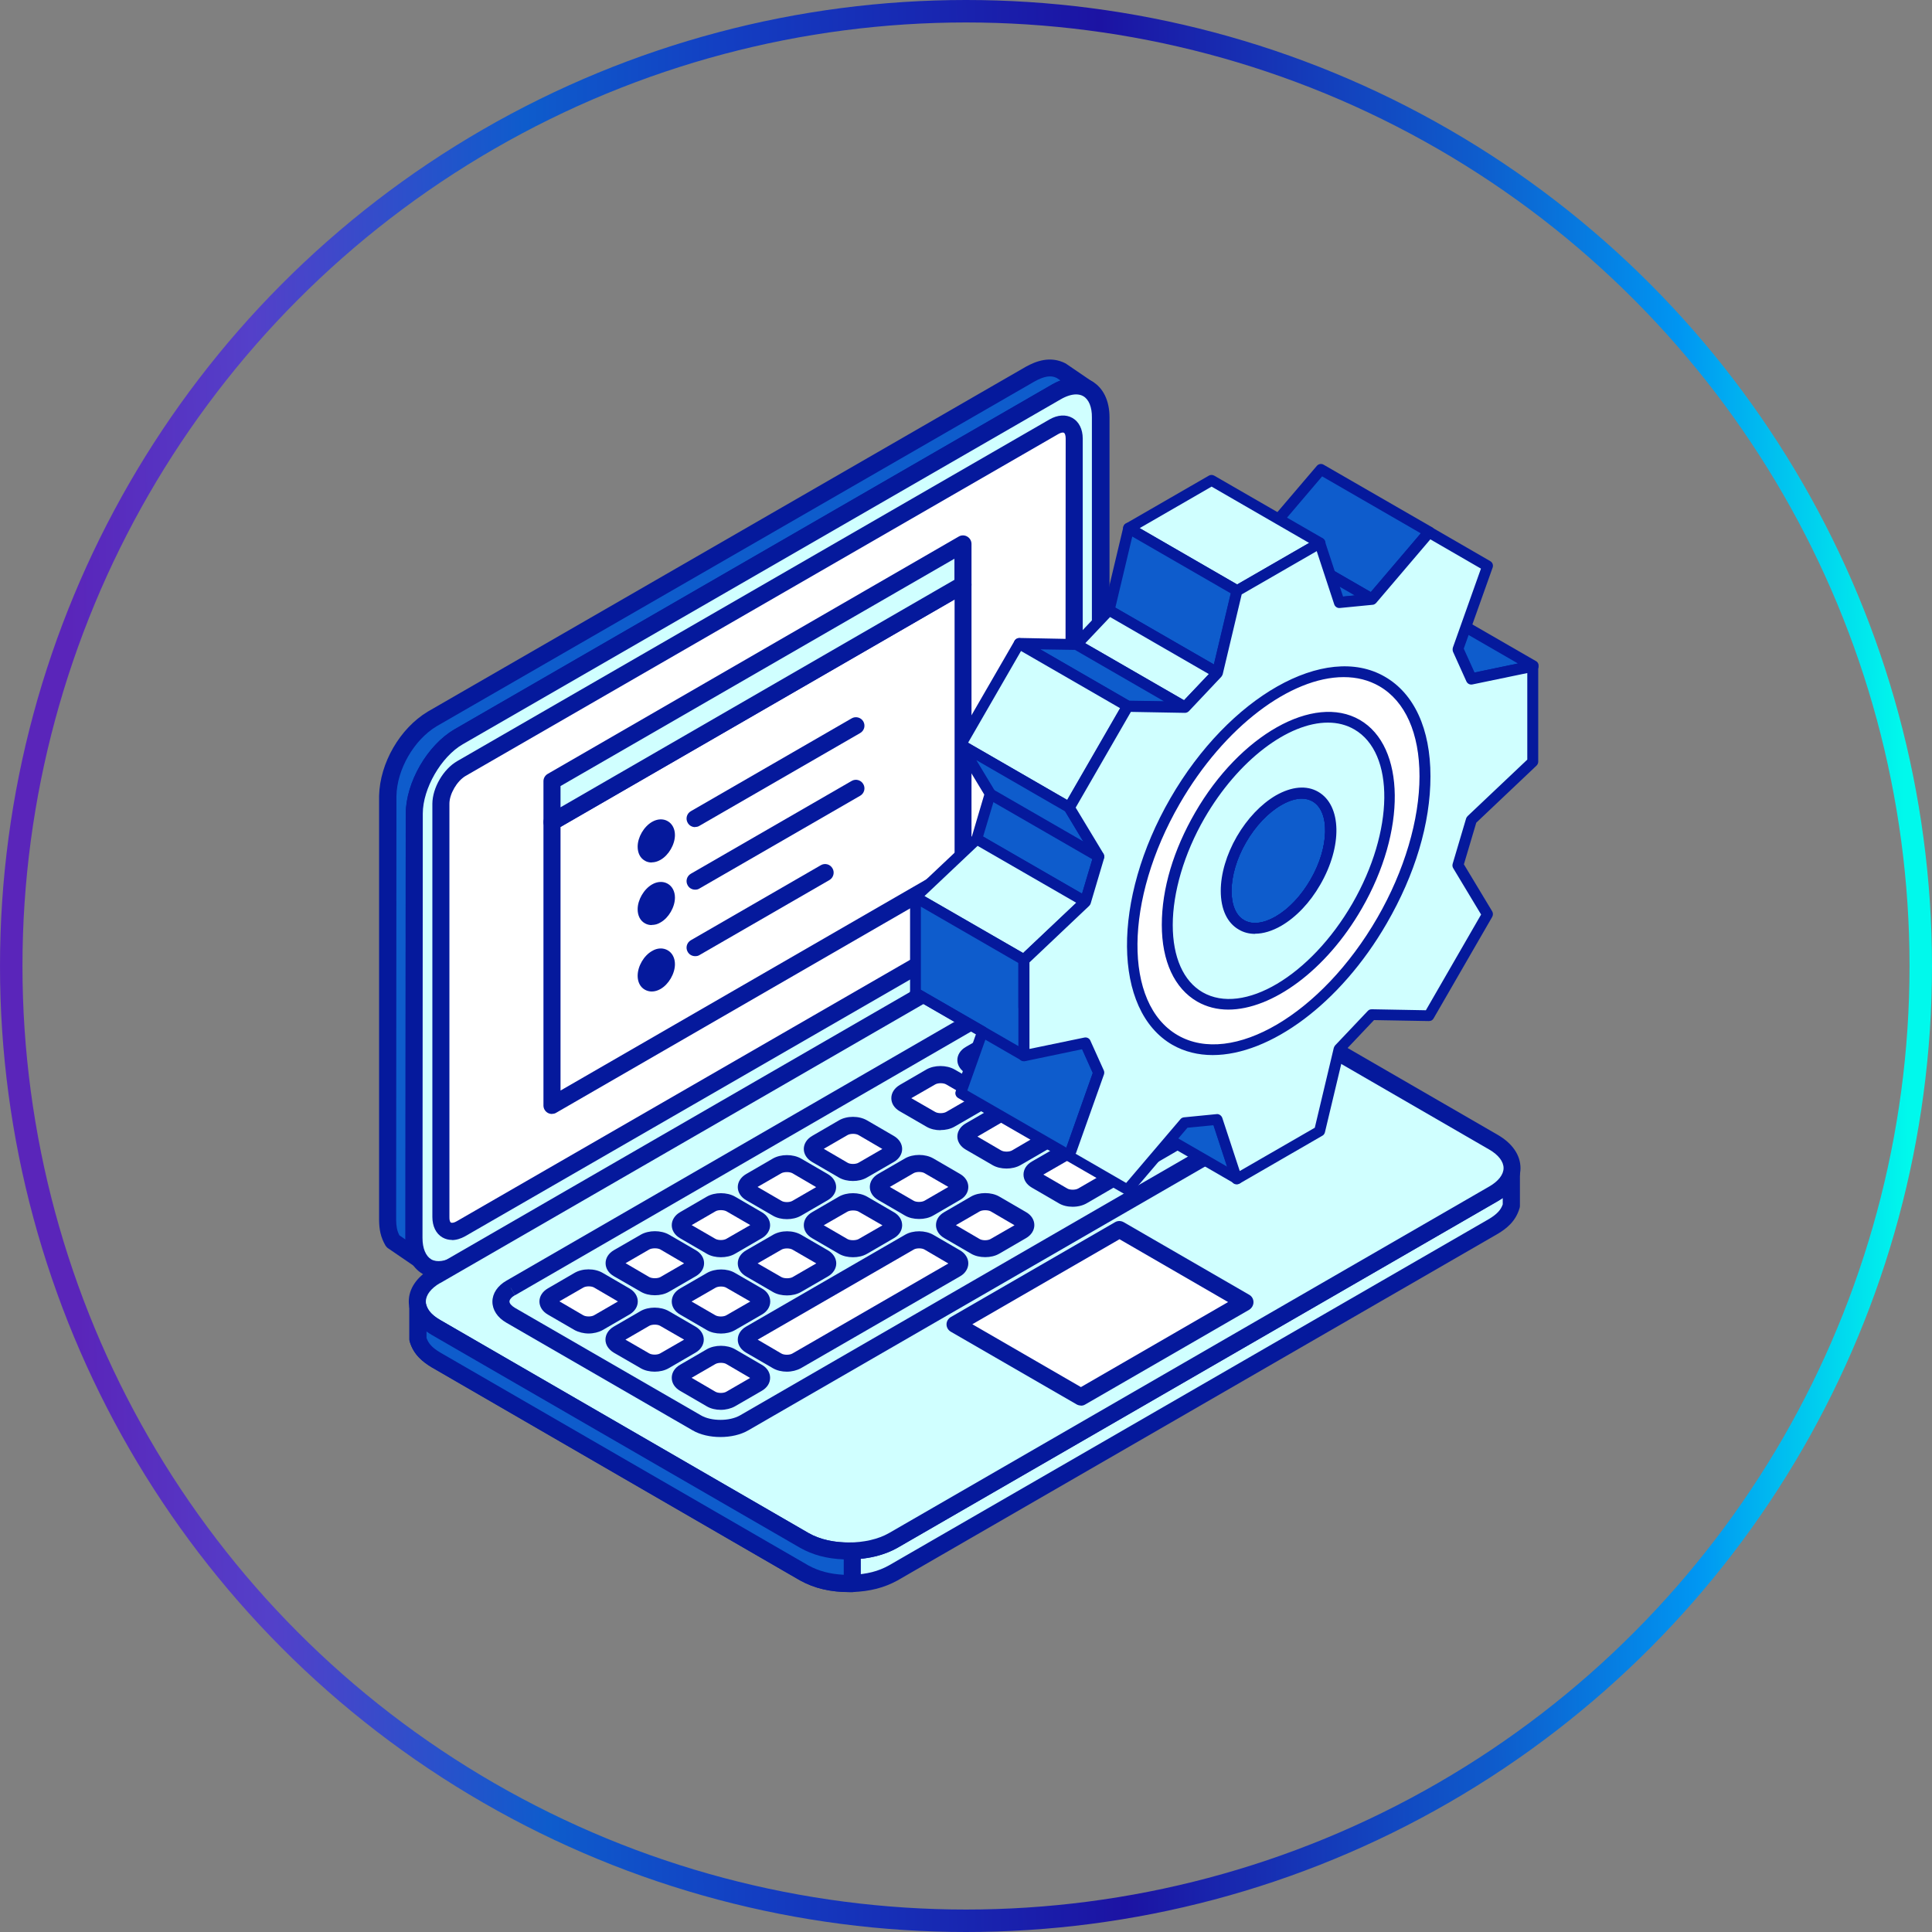 <svg width="86" height="86" viewBox="0 0 86 86" fill="none" xmlns="http://www.w3.org/2000/svg">
<rect x="0" y="0" width="86" height="86" fill="#808080" stroke="none"/>
<circle cx="43" cy="43" r="42.5" stroke="url(#paint0_linear_2_218614)"/>
<g clip-path="url(#clip0_2_218614)">
<path fill-rule="evenodd" clip-rule="evenodd" d="M18.672 56.052L17.498 55.255C17.313 54.947 17.27 54.669 17.264 54.304V35.418C17.301 34.109 18.122 32.676 19.246 31.997L45.856 16.648C46.307 16.401 46.77 16.259 47.252 16.512L48.419 17.309C47.937 17.062 47.468 17.198 47.023 17.445L20.413 32.794C19.289 33.473 18.462 34.918 18.437 36.214V55.107C18.437 55.465 18.48 55.743 18.672 56.058V56.052Z" fill="#0E5CCC"/>
<path fill-rule="evenodd" clip-rule="evenodd" d="M17.789 54.996L18.048 55.175C18.048 55.175 18.048 55.138 18.048 55.119L18.06 36.22C18.091 34.788 18.999 33.213 20.221 32.472L46.838 17.111C46.949 17.049 47.073 16.988 47.209 16.938L47.042 16.827C46.795 16.697 46.492 16.735 46.048 16.982L19.431 32.331C18.424 32.942 17.671 34.245 17.647 35.43L17.634 54.311C17.64 54.576 17.665 54.774 17.782 54.996H17.789ZM18.665 56.434C18.591 56.434 18.511 56.41 18.449 56.367L17.282 55.57C17.233 55.539 17.196 55.496 17.165 55.453C16.936 55.064 16.881 54.718 16.875 54.323V35.418C16.912 33.961 17.801 32.423 19.042 31.676L45.671 16.321C46.103 16.086 46.745 15.821 47.437 16.179L48.641 17C48.808 17.111 48.857 17.34 48.752 17.512C48.647 17.685 48.431 17.747 48.246 17.654C47.962 17.506 47.653 17.543 47.209 17.784L20.604 33.127C19.598 33.738 18.844 35.041 18.82 36.226L18.807 55.107C18.82 55.403 18.844 55.613 18.992 55.86C19.085 56.015 19.054 56.212 18.925 56.33C18.851 56.404 18.758 56.434 18.665 56.434Z" fill="#05199C"/>
<path fill-rule="evenodd" clip-rule="evenodd" d="M20.413 32.793L47.029 17.444C48.116 16.814 49.005 17.333 49.005 18.58V37.473C48.999 38.727 48.11 40.264 47.023 40.894L20.406 56.249C19.32 56.879 18.431 56.36 18.431 55.107V36.214C18.437 34.96 19.326 33.417 20.413 32.793Z" fill="#D0FFFF"/>
<path fill-rule="evenodd" clip-rule="evenodd" d="M47.906 17.556C47.703 17.556 47.468 17.63 47.221 17.772L20.604 33.127C19.635 33.683 18.82 35.103 18.82 36.214L18.807 55.107C18.807 55.564 18.949 55.91 19.196 56.058C19.443 56.2 19.814 56.151 20.209 55.922L46.82 40.567C47.789 40.011 48.604 38.591 48.604 37.48V18.581C48.61 18.124 48.468 17.778 48.221 17.636C48.129 17.581 48.017 17.556 47.894 17.556H47.906ZM19.53 56.898C19.276 56.898 19.036 56.836 18.82 56.712C18.326 56.422 18.048 55.854 18.048 55.107L18.06 36.214C18.06 34.837 19.03 33.152 20.227 32.466L46.838 17.111C47.486 16.741 48.116 16.691 48.616 16.975C49.11 17.266 49.388 17.834 49.388 18.581V37.474C49.376 38.875 48.425 40.524 47.215 41.221L20.598 56.577C20.227 56.793 19.869 56.898 19.53 56.898Z" fill="#05199C"/>
<path fill-rule="evenodd" clip-rule="evenodd" d="M20.53 34.215L27.538 30.171L46.906 18.995C47.406 18.705 47.807 18.94 47.807 19.52V37.913C47.801 38.487 47.394 39.191 46.9 39.481L25.049 52.083L20.524 54.695C20.024 54.979 19.622 54.75 19.622 54.17V35.777C19.628 35.203 20.036 34.499 20.53 34.209V34.215Z" fill="white"/>
<path fill-rule="evenodd" clip-rule="evenodd" d="M47.307 19.254C47.264 19.254 47.19 19.273 47.097 19.328L20.721 34.542C20.345 34.764 20.005 35.338 20.005 35.776V54.169C19.999 54.318 20.036 54.404 20.073 54.422C20.11 54.441 20.209 54.435 20.332 54.361L46.715 39.148C47.091 38.925 47.425 38.351 47.425 37.913L47.437 19.52C47.437 19.378 47.4 19.285 47.363 19.267C47.351 19.261 47.338 19.254 47.313 19.254H47.307ZM20.122 55.194C19.968 55.194 19.826 55.157 19.696 55.083C19.406 54.916 19.246 54.583 19.246 54.169V35.776C19.252 35.066 19.733 34.239 20.351 33.881L46.721 18.668C47.079 18.464 47.449 18.439 47.739 18.606C48.03 18.773 48.196 19.106 48.196 19.52V37.913C48.19 38.623 47.709 39.45 47.091 39.808L20.709 55.028C20.511 55.139 20.308 55.2 20.116 55.2L20.122 55.194Z" fill="#05199C"/>
<path fill-rule="evenodd" clip-rule="evenodd" d="M24.574 36.589L42.868 26.031V38.639L24.574 49.203V36.589Z" fill="white"/>
<path fill-rule="evenodd" clip-rule="evenodd" d="M24.951 36.813V48.544L42.492 38.418V26.687L24.951 36.813ZM24.574 49.587C24.506 49.587 24.438 49.569 24.383 49.538C24.265 49.47 24.191 49.346 24.191 49.211V36.597C24.191 36.461 24.265 36.337 24.383 36.263L42.677 25.699C42.794 25.631 42.936 25.631 43.053 25.699C43.171 25.767 43.245 25.891 43.245 26.027V38.641C43.245 38.776 43.171 38.9 43.053 38.968L24.759 49.532C24.704 49.569 24.636 49.581 24.574 49.581V49.587Z" fill="#05199C"/>
<path fill-rule="evenodd" clip-rule="evenodd" d="M24.574 36.59L42.868 26.032V24.211L24.574 34.775V36.59Z" fill="#D0FFFF"/>
<path fill-rule="evenodd" clip-rule="evenodd" d="M24.951 34.99V35.935L42.485 25.809V24.871L24.951 34.99ZM24.574 36.972C24.506 36.972 24.438 36.954 24.383 36.923C24.265 36.855 24.191 36.731 24.191 36.596V34.774C24.191 34.638 24.265 34.515 24.383 34.447L42.677 23.883C42.794 23.815 42.936 23.815 43.053 23.883C43.171 23.951 43.245 24.074 43.245 24.216V26.032C43.245 26.167 43.171 26.291 43.053 26.359L24.759 36.917C24.704 36.954 24.636 36.966 24.574 36.966V36.972Z" fill="#05199C"/>
<path fill-rule="evenodd" clip-rule="evenodd" d="M29.205 36.92C29.452 36.778 29.655 36.895 29.655 37.179C29.655 37.463 29.458 37.815 29.205 37.957C28.958 38.099 28.754 37.988 28.754 37.698C28.754 37.414 28.958 37.068 29.205 36.92Z" fill="#D0FFFF"/>
<path fill-rule="evenodd" clip-rule="evenodd" d="M29.007 38.393C28.902 38.393 28.791 38.368 28.704 38.312C28.495 38.195 28.384 37.967 28.384 37.689C28.384 37.269 28.661 36.794 29.026 36.584C29.26 36.448 29.52 36.435 29.723 36.553C29.927 36.67 30.044 36.899 30.044 37.17C30.044 37.59 29.767 38.066 29.402 38.275C29.273 38.349 29.143 38.387 29.013 38.387L29.007 38.393Z" fill="#05199C"/>
<path fill-rule="evenodd" clip-rule="evenodd" d="M29.205 39.701C29.452 39.553 29.655 39.67 29.655 39.954C29.655 40.244 29.458 40.59 29.205 40.732C28.958 40.874 28.754 40.757 28.754 40.473C28.754 40.189 28.958 39.837 29.205 39.701Z" fill="#D0FFFF"/>
<path fill-rule="evenodd" clip-rule="evenodd" d="M29.007 41.178C28.902 41.178 28.797 41.153 28.704 41.098C28.495 40.98 28.384 40.752 28.384 40.474C28.384 40.054 28.661 39.579 29.026 39.369C29.26 39.233 29.52 39.221 29.723 39.338C29.927 39.455 30.044 39.684 30.044 39.955C30.044 40.375 29.767 40.857 29.402 41.061C29.273 41.141 29.143 41.172 29.013 41.172L29.007 41.178Z" fill="#05199C"/>
<path fill-rule="evenodd" clip-rule="evenodd" d="M29.205 42.659C29.452 42.517 29.655 42.628 29.655 42.912C29.655 43.197 29.458 43.548 29.205 43.69C28.958 43.832 28.754 43.715 28.754 43.437C28.754 43.153 28.958 42.801 29.205 42.659Z" fill="#D0FFFF"/>
<path fill-rule="evenodd" clip-rule="evenodd" d="M29.007 44.135C28.902 44.135 28.791 44.104 28.704 44.054C28.495 43.937 28.384 43.709 28.384 43.437C28.384 43.011 28.661 42.536 29.026 42.332C29.26 42.19 29.52 42.184 29.723 42.301C29.927 42.418 30.044 42.647 30.044 42.919C30.044 43.338 29.767 43.814 29.402 44.024C29.273 44.098 29.143 44.135 29.013 44.135H29.007Z" fill="#05199C"/>
<path fill-rule="evenodd" clip-rule="evenodd" d="M67.269 52.23V53.675C67.145 54.107 66.855 54.361 66.478 54.589L39.756 70.018C39.164 70.339 38.577 70.457 37.91 70.481C37.151 70.494 36.459 70.376 35.792 70.012L19.388 60.522C19.011 60.294 18.727 60.041 18.597 59.609V58.164C18.721 58.596 19.011 58.849 19.388 59.078L35.792 68.567C36.459 68.938 37.151 69.049 37.91 69.043C38.577 69.018 39.164 68.895 39.756 68.573L66.478 53.144C66.855 52.916 67.139 52.663 67.269 52.23Z" fill="#D0FFFF"/>
<path fill-rule="evenodd" clip-rule="evenodd" d="M18.986 59.558C19.073 59.811 19.239 59.99 19.591 60.2L35.99 69.684C36.533 69.98 37.12 70.11 37.91 70.103C38.589 70.073 39.09 69.949 39.577 69.677L66.293 54.254C66.633 54.044 66.805 53.865 66.892 53.612V53.328C66.818 53.378 66.75 53.421 66.676 53.464L39.948 68.9C39.349 69.227 38.725 69.387 37.923 69.418C36.984 69.437 36.274 69.264 35.607 68.9L19.203 59.41C19.128 59.367 19.054 59.317 18.986 59.268V59.558ZM37.836 70.869C36.959 70.869 36.256 70.702 35.613 70.35L19.203 60.855C18.82 60.62 18.412 60.305 18.239 59.718C18.227 59.681 18.227 59.651 18.227 59.614V58.169C18.227 57.977 18.363 57.817 18.554 57.792C18.739 57.774 18.918 57.885 18.974 58.064C19.054 58.348 19.221 58.527 19.598 58.761L35.996 68.245C36.54 68.548 37.126 68.683 37.916 68.665C38.596 68.64 39.096 68.51 39.583 68.245L66.299 52.822C66.663 52.6 66.83 52.408 66.91 52.13C66.96 51.951 67.151 51.834 67.33 51.859C67.516 51.89 67.657 52.044 67.657 52.235V53.68C67.657 53.717 67.651 53.754 67.639 53.785C67.466 54.372 67.059 54.687 66.682 54.915L39.954 70.35C39.355 70.678 38.731 70.838 37.929 70.869H37.836Z" fill="#05199C"/>
<path fill-rule="evenodd" clip-rule="evenodd" d="M19.394 56.786L46.116 41.363C47.209 40.733 48.993 40.733 50.08 41.363L66.484 50.853C67.577 51.489 67.577 52.514 66.484 53.143L39.763 68.573C38.67 69.202 36.892 69.202 35.799 68.573L19.394 59.083C18.301 58.453 18.301 57.422 19.394 56.792V56.786Z" fill="#D0FFFF"/>
<path fill-rule="evenodd" clip-rule="evenodd" d="M19.585 57.114C19.184 57.349 18.956 57.645 18.956 57.935C18.956 58.225 19.184 58.522 19.585 58.75L35.99 68.24C36.959 68.802 38.602 68.802 39.577 68.24L66.299 52.811C66.694 52.582 66.929 52.286 66.929 51.996C66.929 51.706 66.701 51.409 66.299 51.175L49.894 41.685C48.925 41.123 47.283 41.123 46.313 41.685L19.585 57.12V57.114ZM37.781 69.419C36.996 69.419 36.206 69.246 35.607 68.901L19.203 59.411C18.554 59.034 18.196 58.51 18.196 57.935C18.196 57.361 18.554 56.836 19.203 56.46L45.924 41.03C47.122 40.339 49.073 40.339 50.271 41.03L66.676 50.52C67.324 50.897 67.682 51.422 67.682 51.996C67.682 52.57 67.324 53.095 66.676 53.465L39.954 68.894C39.355 69.24 38.571 69.413 37.781 69.413V69.419Z" fill="#05199C"/>
<path fill-rule="evenodd" clip-rule="evenodd" d="M48.116 62.181L55.426 57.958L49.826 54.723L42.522 58.946L48.116 62.181Z" fill="white"/>
<path fill-rule="evenodd" clip-rule="evenodd" d="M43.282 58.947L48.116 61.744L54.667 57.959L49.833 55.162L43.282 58.947ZM48.116 62.565C48.048 62.565 47.98 62.546 47.925 62.515L42.325 59.28C42.208 59.212 42.133 59.089 42.133 58.953C42.133 58.817 42.208 58.694 42.325 58.626L49.635 54.403C49.752 54.335 49.894 54.335 50.018 54.403L55.612 57.638C55.729 57.706 55.797 57.829 55.797 57.965C55.797 58.101 55.723 58.224 55.612 58.298L48.301 62.522C48.24 62.559 48.178 62.571 48.11 62.571L48.116 62.565Z" fill="#05199C"/>
<path fill-rule="evenodd" clip-rule="evenodd" d="M22.734 57.323C30.835 52.649 38.929 47.969 47.023 43.289C47.604 42.956 48.554 42.956 49.141 43.289L57.421 48.08C58.001 48.42 58.001 48.969 57.421 49.303C49.326 53.977 41.232 58.657 33.131 63.337C32.551 63.67 31.6 63.67 31.014 63.337L22.734 58.552C22.154 58.212 22.154 57.663 22.734 57.329V57.323Z" fill="#D0FFFF"/>
<path fill-rule="evenodd" clip-rule="evenodd" d="M22.734 57.324L22.925 57.651C22.771 57.738 22.678 57.849 22.678 57.935C22.678 58.022 22.771 58.127 22.925 58.219L31.205 63.004C31.662 63.27 32.477 63.27 32.94 63.004L57.229 48.97C57.384 48.884 57.476 48.773 57.476 48.686C57.476 48.6 57.384 48.495 57.229 48.402L48.95 43.611C48.493 43.346 47.678 43.346 47.215 43.611L22.925 57.657L22.734 57.33V57.324ZM32.069 63.967C31.619 63.967 31.168 63.869 30.822 63.665L22.543 58.88C22.141 58.651 21.919 58.306 21.919 57.941C21.919 57.577 22.148 57.231 22.549 57.003L46.838 42.969C47.536 42.568 48.635 42.568 49.333 42.969L57.612 47.76C58.007 47.989 58.236 48.334 58.236 48.699C58.236 49.063 58.007 49.409 57.606 49.637L33.317 63.665C32.971 63.869 32.52 63.967 32.069 63.967Z" fill="#05199C"/>
<path fill-rule="evenodd" clip-rule="evenodd" d="M33.403 55.986L34.595 55.294C34.836 55.152 35.231 55.152 35.465 55.294L36.657 55.986C36.898 56.127 36.898 56.35 36.657 56.492L35.459 57.183C35.218 57.325 34.829 57.325 34.589 57.183L33.397 56.492C33.156 56.35 33.156 56.127 33.397 55.986H33.403Z" fill="white"/>
<path fill-rule="evenodd" clip-rule="evenodd" d="M33.724 56.238L34.786 56.849C34.91 56.917 35.157 56.917 35.28 56.849L36.336 56.238L35.28 55.627C35.157 55.553 34.91 55.553 34.786 55.627L33.724 56.238ZM35.033 57.664C34.805 57.664 34.582 57.615 34.403 57.51L33.212 56.818C32.977 56.682 32.841 56.472 32.841 56.238C32.841 56.003 32.977 55.793 33.212 55.657L34.41 54.966C34.768 54.756 35.305 54.756 35.663 54.966L36.855 55.657C37.089 55.793 37.225 56.01 37.225 56.238C37.225 56.466 37.089 56.682 36.855 56.818L35.657 57.51C35.478 57.615 35.255 57.664 35.033 57.664Z" fill="#05199C"/>
<path fill-rule="evenodd" clip-rule="evenodd" d="M28.711 58.688L27.519 59.379C27.278 59.521 27.278 59.744 27.519 59.886L28.711 60.577C28.951 60.719 29.347 60.719 29.587 60.577L30.779 59.886C31.02 59.744 31.02 59.521 30.779 59.379L29.587 58.688C29.347 58.552 28.951 58.552 28.711 58.688Z" fill="white"/>
<path fill-rule="evenodd" clip-rule="evenodd" d="M27.84 59.632L28.896 60.243C29.019 60.317 29.266 60.317 29.39 60.243L30.452 59.632L29.39 59.02C29.273 58.946 29.019 58.946 28.896 59.02L27.84 59.632ZM29.143 61.058C28.921 61.058 28.698 61.009 28.519 60.904L27.322 60.212C27.087 60.07 26.951 59.86 26.951 59.632C26.951 59.403 27.087 59.187 27.322 59.051L28.513 58.36C28.871 58.156 29.408 58.156 29.767 58.36L30.958 59.051C31.193 59.187 31.328 59.403 31.328 59.632C31.328 59.86 31.193 60.076 30.958 60.212L29.767 60.904C29.587 61.009 29.365 61.058 29.137 61.058H29.143Z" fill="#05199C"/>
<path fill-rule="evenodd" clip-rule="evenodd" d="M31.65 60.385L30.458 61.076C30.217 61.218 30.217 61.441 30.458 61.583L31.65 62.274C31.89 62.416 32.279 62.416 32.52 62.274L33.712 61.589C33.953 61.447 33.953 61.224 33.712 61.082L32.52 60.391C32.279 60.255 31.89 60.255 31.643 60.391L31.65 60.385Z" fill="white"/>
<path fill-rule="evenodd" clip-rule="evenodd" d="M30.785 61.331L31.841 61.948C31.965 62.023 32.212 62.023 32.335 61.948L33.391 61.337L32.335 60.72C32.218 60.646 31.965 60.646 31.841 60.72L30.785 61.331ZM32.088 62.757C31.866 62.757 31.643 62.708 31.464 62.603L30.273 61.911C30.038 61.776 29.902 61.566 29.902 61.331C29.902 61.096 30.038 60.886 30.273 60.751L31.464 60.059C31.823 59.855 32.36 59.855 32.718 60.059L33.909 60.751C34.144 60.88 34.28 61.096 34.28 61.331C34.28 61.566 34.144 61.776 33.909 61.911L32.712 62.603C32.532 62.702 32.31 62.757 32.082 62.757H32.088Z" fill="#05199C"/>
<path fill-rule="evenodd" clip-rule="evenodd" d="M29.587 57.177L30.779 56.486C31.02 56.35 31.02 56.121 30.779 55.986L29.587 55.294C29.347 55.152 28.958 55.152 28.717 55.294L27.525 55.986C27.285 56.121 27.285 56.35 27.525 56.492L28.717 57.183C28.958 57.325 29.353 57.325 29.594 57.183L29.587 57.177Z" fill="white"/>
<path fill-rule="evenodd" clip-rule="evenodd" d="M27.846 56.229L28.902 56.847C29.026 56.915 29.273 56.915 29.396 56.847L30.452 56.236L29.396 55.618C29.279 55.55 29.026 55.55 28.902 55.618L27.846 56.229ZM29.149 57.656C28.927 57.656 28.704 57.606 28.526 57.501L27.328 56.81C27.093 56.674 26.957 56.464 26.957 56.229C26.957 55.995 27.093 55.785 27.328 55.649L28.526 54.958C28.884 54.754 29.421 54.754 29.779 54.958L30.971 55.649C31.205 55.785 31.341 55.995 31.341 56.229C31.341 56.464 31.205 56.674 30.971 56.81L29.779 57.501C29.6 57.606 29.378 57.656 29.149 57.656Z" fill="#05199C"/>
<path fill-rule="evenodd" clip-rule="evenodd" d="M32.526 55.48L33.718 54.788C33.959 54.646 33.959 54.424 33.718 54.282L32.526 53.59C32.285 53.454 31.89 53.454 31.656 53.59L30.464 54.282C30.223 54.417 30.223 54.646 30.464 54.782L31.656 55.473C31.89 55.615 32.285 55.615 32.526 55.473V55.48Z" fill="white"/>
<path fill-rule="evenodd" clip-rule="evenodd" d="M30.785 54.532L31.841 55.143C31.965 55.217 32.212 55.217 32.335 55.143L33.397 54.532L32.341 53.921C32.218 53.853 31.971 53.846 31.847 53.921L30.791 54.532H30.785ZM32.088 55.964C31.866 55.964 31.643 55.915 31.464 55.81L30.273 55.118C30.038 54.983 29.902 54.766 29.902 54.538C29.902 54.309 30.038 54.093 30.273 53.958L31.464 53.266C31.823 53.062 32.36 53.062 32.718 53.266L33.909 53.958C34.144 54.093 34.28 54.309 34.28 54.538C34.28 54.766 34.144 54.983 33.909 55.118L32.718 55.81C32.539 55.915 32.316 55.964 32.088 55.964Z" fill="#05199C"/>
<path fill-rule="evenodd" clip-rule="evenodd" d="M27.84 58.181L26.648 58.872C26.408 59.014 26.019 59.014 25.772 58.872L24.58 58.181C24.339 58.039 24.339 57.817 24.58 57.681L25.778 56.989C26.019 56.847 26.408 56.847 26.648 56.989L27.84 57.681C28.081 57.817 28.081 58.045 27.84 58.187V58.181Z" fill="white"/>
<path fill-rule="evenodd" clip-rule="evenodd" d="M24.901 57.927L25.957 58.544C26.081 58.619 26.328 58.619 26.451 58.544L27.507 57.933L26.451 57.316C26.334 57.242 26.081 57.242 25.963 57.316L24.901 57.927ZM26.204 59.359C25.982 59.359 25.759 59.304 25.574 59.205L24.383 58.514C24.148 58.378 24.012 58.162 24.012 57.933C24.012 57.705 24.148 57.489 24.383 57.353L25.574 56.661C25.932 56.451 26.47 56.451 26.828 56.661L28.019 57.353C28.254 57.489 28.39 57.705 28.39 57.933C28.39 58.162 28.254 58.378 28.019 58.514L26.828 59.205C26.648 59.304 26.426 59.359 26.198 59.359H26.204Z" fill="#05199C"/>
<path fill-rule="evenodd" clip-rule="evenodd" d="M30.458 57.681L31.65 56.989C31.89 56.847 32.279 56.847 32.52 56.989L33.712 57.681C33.953 57.817 33.953 58.045 33.712 58.187L32.514 58.879C32.273 59.021 31.884 59.021 31.643 58.879L30.452 58.187C30.211 58.051 30.211 57.823 30.452 57.681H30.458Z" fill="white"/>
<path fill-rule="evenodd" clip-rule="evenodd" d="M30.785 57.935L31.841 58.546C31.965 58.62 32.212 58.62 32.335 58.546L33.397 57.935L32.335 57.324C32.218 57.249 31.971 57.249 31.847 57.324L30.785 57.935ZM32.094 59.361C31.866 59.361 31.643 59.312 31.464 59.207L30.273 58.515C30.038 58.379 29.902 58.169 29.902 57.935C29.902 57.7 30.038 57.49 30.273 57.355L31.471 56.663C31.829 56.459 32.366 56.453 32.718 56.663L33.916 57.355C34.15 57.484 34.286 57.7 34.286 57.935C34.286 58.169 34.15 58.379 33.916 58.515L32.718 59.207C32.539 59.312 32.316 59.361 32.094 59.361Z" fill="#05199C"/>
<path fill-rule="evenodd" clip-rule="evenodd" d="M39.281 52.583L40.472 51.892C40.713 51.75 41.108 51.75 41.349 51.892L42.541 52.583C42.782 52.719 42.782 52.947 42.541 53.083L41.349 53.775C41.108 53.911 40.713 53.911 40.472 53.775L39.281 53.083C39.04 52.941 39.04 52.719 39.281 52.577V52.583Z" fill="white"/>
<path fill-rule="evenodd" clip-rule="evenodd" d="M39.608 52.835L40.664 53.446C40.781 53.52 41.034 53.52 41.158 53.446L42.214 52.835L41.158 52.224C41.041 52.15 40.787 52.15 40.664 52.224L39.608 52.835ZM40.911 54.261C40.682 54.261 40.46 54.212 40.281 54.107L39.09 53.415C38.855 53.279 38.719 53.069 38.719 52.835C38.719 52.6 38.855 52.39 39.09 52.255L40.287 51.563C40.645 51.359 41.183 51.359 41.541 51.563L42.732 52.255C42.967 52.39 43.103 52.6 43.103 52.835C43.103 53.069 42.973 53.279 42.732 53.415L41.541 54.107C41.362 54.212 41.139 54.261 40.917 54.261H40.911Z" fill="#05199C"/>
<path fill-rule="evenodd" clip-rule="evenodd" d="M42.226 54.286L43.418 53.595C43.658 53.453 44.047 53.453 44.294 53.595L45.486 54.286C45.727 54.428 45.727 54.651 45.486 54.793L44.294 55.484C44.054 55.626 43.665 55.626 43.424 55.484L42.232 54.793C41.991 54.657 41.991 54.428 42.232 54.292L42.226 54.286Z" fill="white"/>
<path fill-rule="evenodd" clip-rule="evenodd" d="M42.547 54.534L43.603 55.151C43.726 55.226 43.973 55.226 44.097 55.151L45.159 54.54L44.103 53.923C43.98 53.855 43.733 53.855 43.609 53.923L42.553 54.534H42.547ZM43.856 55.96C43.627 55.96 43.405 55.911 43.226 55.806L42.035 55.114C41.8 54.979 41.664 54.763 41.664 54.534C41.664 54.3 41.794 54.09 42.035 53.954L43.226 53.262C43.584 53.058 44.128 53.058 44.48 53.262L45.671 53.954C45.912 54.09 46.042 54.306 46.042 54.534C46.042 54.763 45.906 54.979 45.671 55.114L44.48 55.806C44.3 55.911 44.078 55.96 43.856 55.96Z" fill="#05199C"/>
<path fill-rule="evenodd" clip-rule="evenodd" d="M35.465 53.779L36.663 53.087C36.904 52.951 36.904 52.723 36.663 52.587L35.471 51.896C35.231 51.754 34.836 51.754 34.595 51.896L33.397 52.581C33.156 52.723 33.156 52.945 33.397 53.087L34.595 53.779C34.829 53.914 35.224 53.914 35.465 53.779Z" fill="white"/>
<path fill-rule="evenodd" clip-rule="evenodd" d="M33.724 52.837L34.786 53.454C34.903 53.528 35.15 53.528 35.274 53.454L36.33 52.843L35.274 52.225C35.15 52.157 34.903 52.157 34.78 52.225L33.718 52.837H33.724ZM35.027 54.269C34.805 54.269 34.582 54.219 34.403 54.114L33.212 53.423C32.977 53.287 32.841 53.071 32.841 52.843C32.841 52.614 32.977 52.398 33.212 52.262L34.403 51.571C34.761 51.367 35.299 51.367 35.657 51.571L36.848 52.262C37.083 52.398 37.219 52.614 37.219 52.843C37.219 53.071 37.083 53.287 36.848 53.423L35.657 54.114C35.478 54.219 35.255 54.269 35.027 54.269Z" fill="#05199C"/>
<path fill-rule="evenodd" clip-rule="evenodd" d="M38.41 52.081L39.602 51.389C39.843 51.254 39.843 51.025 39.602 50.883L38.41 50.192C38.17 50.056 37.781 50.056 37.534 50.192L36.342 50.883C36.101 51.019 36.101 51.248 36.342 51.383L37.534 52.075C37.774 52.211 38.163 52.211 38.41 52.075V52.081Z" fill="white"/>
<path fill-rule="evenodd" clip-rule="evenodd" d="M36.669 51.138L37.725 51.755C37.842 51.83 38.096 51.83 38.219 51.755L39.275 51.144L38.219 50.527C38.096 50.453 37.849 50.453 37.725 50.527L36.669 51.138ZM37.972 52.57C37.743 52.57 37.521 52.521 37.342 52.416L36.151 51.724C35.916 51.589 35.78 51.373 35.78 51.144C35.78 50.916 35.916 50.7 36.151 50.564L37.342 49.872C37.7 49.662 38.237 49.662 38.596 49.872L39.787 50.564C40.022 50.7 40.158 50.916 40.158 51.144C40.158 51.373 40.022 51.589 39.787 51.724L38.589 52.416C38.41 52.521 38.188 52.57 37.966 52.57H37.972Z" fill="#05199C"/>
<path fill-rule="evenodd" clip-rule="evenodd" d="M36.342 54.286L37.534 53.595C37.774 53.453 38.17 53.453 38.404 53.595L39.596 54.286C39.837 54.428 39.837 54.651 39.596 54.793L38.404 55.484C38.163 55.626 37.768 55.626 37.534 55.484L36.342 54.793C36.101 54.651 36.101 54.428 36.342 54.286Z" fill="white"/>
<path fill-rule="evenodd" clip-rule="evenodd" d="M36.663 54.538L37.725 55.155C37.842 55.223 38.096 55.223 38.219 55.155L39.281 54.544L38.219 53.933C38.102 53.865 37.849 53.865 37.725 53.933L36.663 54.544V54.538ZM37.972 55.964C37.743 55.964 37.521 55.915 37.342 55.81L36.151 55.118C35.916 54.983 35.78 54.773 35.78 54.538C35.78 54.303 35.916 54.093 36.151 53.958L37.342 53.266C37.7 53.062 38.237 53.062 38.596 53.266L39.787 53.958C40.022 54.093 40.158 54.303 40.158 54.538C40.158 54.773 40.022 54.983 39.787 55.118L38.596 55.81C38.416 55.915 38.194 55.964 37.972 55.964Z" fill="#05199C"/>
<path fill-rule="evenodd" clip-rule="evenodd" d="M33.397 59.381L40.472 55.294C40.713 55.152 41.108 55.152 41.349 55.294L42.541 55.986C42.782 56.127 42.782 56.35 42.541 56.492L35.465 60.579C35.224 60.715 34.829 60.715 34.595 60.579L33.403 59.888C33.162 59.746 33.162 59.523 33.403 59.388L33.397 59.381Z" fill="white"/>
<path fill-rule="evenodd" clip-rule="evenodd" d="M33.724 59.631L34.78 60.249C34.903 60.323 35.15 60.323 35.274 60.249L42.214 56.242L41.158 55.624C41.041 55.55 40.787 55.55 40.67 55.624L33.73 59.631H33.724ZM35.027 61.058C34.805 61.058 34.582 61.008 34.403 60.903L33.212 60.212C32.977 60.076 32.841 59.866 32.841 59.631C32.841 59.397 32.977 59.187 33.212 59.051L40.287 54.964C40.645 54.754 41.189 54.76 41.541 54.964L42.732 55.655C42.967 55.791 43.103 56.007 43.103 56.236C43.103 56.464 42.967 56.686 42.732 56.816L35.651 60.903C35.471 61.002 35.249 61.058 35.021 61.058H35.027Z" fill="#05199C"/>
<path fill-rule="evenodd" clip-rule="evenodd" d="M49.061 46.934L50.252 46.242C50.493 46.107 50.888 46.107 51.129 46.242L52.321 46.934C52.562 47.076 52.562 47.298 52.321 47.44L51.129 48.132C50.888 48.274 50.493 48.274 50.252 48.132L49.061 47.44C48.82 47.304 48.82 47.076 49.061 46.934Z" fill="white"/>
<path fill-rule="evenodd" clip-rule="evenodd" d="M49.382 47.185L50.444 47.797C50.567 47.871 50.814 47.871 50.938 47.797L51.994 47.185L50.938 46.568C50.814 46.5 50.567 46.5 50.444 46.568L49.382 47.185ZM50.685 48.612C50.462 48.612 50.24 48.562 50.061 48.451L48.869 47.76C48.635 47.624 48.499 47.414 48.499 47.179C48.499 46.945 48.635 46.735 48.869 46.599L50.067 45.907C50.425 45.697 50.962 45.697 51.321 45.907L52.512 46.599C52.747 46.735 52.883 46.951 52.883 47.179C52.883 47.408 52.747 47.624 52.512 47.76L51.321 48.445C51.142 48.55 50.913 48.606 50.691 48.606L50.685 48.612Z" fill="#05199C"/>
<path fill-rule="evenodd" clip-rule="evenodd" d="M52 48.637L53.191 47.946C53.432 47.81 53.821 47.81 54.062 47.946L55.254 48.637C55.494 48.779 55.494 49.001 55.254 49.137L54.056 49.829C53.821 49.965 53.426 49.965 53.185 49.829L51.994 49.137C51.753 48.995 51.753 48.773 51.994 48.631L52 48.637Z" fill="white"/>
<path fill-rule="evenodd" clip-rule="evenodd" d="M52.321 48.888L53.377 49.505C53.5 49.573 53.747 49.58 53.87 49.505L54.926 48.894L53.87 48.277C53.747 48.209 53.5 48.209 53.377 48.277L52.321 48.888ZM53.623 50.314C53.401 50.314 53.173 50.265 52.994 50.16L51.802 49.468C51.568 49.333 51.432 49.116 51.432 48.888C51.432 48.66 51.568 48.443 51.802 48.308L52.994 47.616C53.358 47.406 53.895 47.412 54.247 47.616L55.439 48.308C55.673 48.443 55.809 48.653 55.809 48.888C55.809 49.123 55.673 49.333 55.439 49.468L54.241 50.16C54.062 50.265 53.84 50.314 53.617 50.314H53.623Z" fill="#05199C"/>
<path fill-rule="evenodd" clip-rule="evenodd" d="M48.184 46.433L49.382 45.741C49.623 45.605 49.623 45.377 49.382 45.235L48.184 44.543C47.943 44.407 47.554 44.407 47.313 44.543L46.122 45.235C45.881 45.371 45.881 45.599 46.122 45.741L47.313 46.433C47.554 46.568 47.95 46.568 48.184 46.433Z" fill="white"/>
<path fill-rule="evenodd" clip-rule="evenodd" d="M46.443 45.486L47.499 46.104C47.622 46.178 47.869 46.172 47.993 46.104L49.048 45.492L47.993 44.875C47.875 44.801 47.622 44.801 47.505 44.875L46.443 45.486ZM47.746 46.913C47.523 46.913 47.301 46.863 47.122 46.758L45.924 46.067C45.69 45.931 45.554 45.715 45.554 45.486C45.554 45.258 45.69 45.042 45.924 44.9L47.122 44.208C47.48 43.998 48.024 43.998 48.376 44.208L49.573 44.9C49.808 45.036 49.944 45.245 49.944 45.48C49.944 45.715 49.808 45.925 49.573 46.06L48.376 46.752C48.196 46.857 47.974 46.906 47.746 46.906V46.913Z" fill="#05199C"/>
<path fill-rule="evenodd" clip-rule="evenodd" d="M46.116 48.637L47.307 47.946C47.548 47.81 47.943 47.81 48.178 47.946L49.37 48.637C49.61 48.779 49.61 49.001 49.37 49.143L48.178 49.835C47.937 49.971 47.542 49.971 47.307 49.835L46.116 49.143C45.875 49.001 45.875 48.773 46.116 48.637Z" fill="white"/>
<path fill-rule="evenodd" clip-rule="evenodd" d="M46.443 48.888L47.499 49.499C47.622 49.573 47.869 49.573 47.993 49.499L49.048 48.888L47.993 48.277C47.875 48.209 47.622 48.209 47.499 48.277L46.443 48.888ZM47.746 50.314C47.523 50.314 47.301 50.265 47.116 50.16L45.924 49.468C45.69 49.326 45.554 49.116 45.554 48.888C45.554 48.66 45.69 48.443 45.924 48.308L47.122 47.616C47.48 47.412 48.017 47.406 48.376 47.616L49.567 48.308C49.802 48.443 49.938 48.653 49.938 48.888C49.938 49.123 49.802 49.333 49.567 49.468L48.376 50.16C48.196 50.265 47.974 50.314 47.746 50.314Z" fill="#05199C"/>
<path fill-rule="evenodd" clip-rule="evenodd" d="M49.061 50.333L50.252 49.642C50.493 49.5 50.882 49.5 51.129 49.642L52.321 50.333C52.562 50.469 52.562 50.697 52.321 50.833L51.129 51.525C50.888 51.667 50.499 51.667 50.259 51.525L49.067 50.833C48.826 50.691 48.832 50.469 49.067 50.327L49.061 50.333Z" fill="white"/>
<path fill-rule="evenodd" clip-rule="evenodd" d="M49.382 50.587L50.438 51.205C50.555 51.273 50.808 51.279 50.932 51.205L51.987 50.593L50.932 49.976C50.808 49.902 50.561 49.902 50.438 49.976L49.376 50.587H49.382ZM50.685 52.013C50.462 52.013 50.24 51.964 50.061 51.859L48.869 51.167C48.635 51.032 48.499 50.822 48.499 50.587C48.499 50.353 48.629 50.143 48.869 50.007L50.061 49.315C50.419 49.105 50.956 49.111 51.314 49.315L52.506 50.007C52.741 50.143 52.877 50.353 52.877 50.587C52.877 50.822 52.741 51.032 52.506 51.167L51.314 51.859C51.135 51.964 50.913 52.013 50.685 52.013Z" fill="#05199C"/>
<path fill-rule="evenodd" clip-rule="evenodd" d="M42.306 49.828L43.504 49.136C43.745 48.994 43.745 48.766 43.504 48.63L42.306 47.938C42.072 47.797 41.676 47.797 41.436 47.938L40.244 48.63C40.003 48.772 40.003 48.994 40.244 49.136L41.436 49.828C41.676 49.964 42.066 49.964 42.306 49.828Z" fill="white"/>
<path fill-rule="evenodd" clip-rule="evenodd" d="M40.565 48.884L41.627 49.495C41.751 49.569 41.991 49.569 42.121 49.495L43.177 48.884L42.121 48.273C41.998 48.199 41.751 48.199 41.627 48.273L40.565 48.884ZM41.868 50.31C41.646 50.31 41.423 50.261 41.244 50.156L40.047 49.464C39.812 49.328 39.676 49.119 39.676 48.884C39.676 48.649 39.812 48.44 40.047 48.297L41.238 47.606C41.596 47.402 42.133 47.402 42.492 47.606L43.689 48.297C43.924 48.433 44.06 48.649 44.06 48.878C44.06 49.106 43.924 49.322 43.689 49.458L42.492 50.15C42.312 50.255 42.084 50.304 41.862 50.304L41.868 50.31Z" fill="#05199C"/>
<path fill-rule="evenodd" clip-rule="evenodd" d="M45.245 48.13L46.443 47.439C46.684 47.303 46.684 47.074 46.443 46.932L45.251 46.241C45.011 46.105 44.622 46.099 44.381 46.241L43.189 46.932C42.948 47.074 42.948 47.297 43.189 47.439L44.381 48.13C44.622 48.266 45.011 48.266 45.251 48.13H45.245Z" fill="white"/>
<path fill-rule="evenodd" clip-rule="evenodd" d="M43.504 47.187L44.56 47.805C44.677 47.879 44.93 47.879 45.048 47.805L46.103 47.193L45.048 46.576C44.924 46.508 44.677 46.508 44.554 46.576L43.498 47.187H43.504ZM44.807 48.62C44.578 48.62 44.356 48.57 44.177 48.459L42.985 47.767C42.751 47.632 42.615 47.416 42.615 47.187C42.615 46.959 42.751 46.743 42.985 46.607L44.177 45.915C44.535 45.705 45.072 45.705 45.43 45.915L46.628 46.607C46.863 46.743 46.999 46.959 46.999 47.187C46.999 47.416 46.863 47.632 46.628 47.767L45.43 48.459C45.251 48.564 45.029 48.62 44.807 48.62Z" fill="#05199C"/>
<path fill-rule="evenodd" clip-rule="evenodd" d="M43.183 50.333L44.375 49.642C44.615 49.5 45.004 49.5 45.245 49.642L46.443 50.333C46.684 50.469 46.684 50.697 46.443 50.84L45.251 51.531C45.011 51.673 44.615 51.673 44.381 51.531L43.189 50.84C42.948 50.697 42.948 50.475 43.189 50.333H43.183Z" fill="white"/>
<path fill-rule="evenodd" clip-rule="evenodd" d="M43.504 50.59L44.56 51.207C44.683 51.281 44.93 51.281 45.054 51.207L46.109 50.59L45.054 49.978C44.93 49.904 44.683 49.904 44.566 49.978L43.504 50.596V50.59ZM44.807 52.016C44.578 52.016 44.356 51.966 44.177 51.861L42.985 51.17C42.751 51.034 42.615 50.818 42.615 50.59C42.615 50.361 42.751 50.145 42.985 50.009L44.177 49.318C44.535 49.108 45.072 49.108 45.43 49.318L46.628 50.009C46.863 50.145 46.999 50.355 46.992 50.59C46.992 50.824 46.857 51.034 46.622 51.17L45.43 51.861C45.251 51.966 45.023 52.016 44.801 52.016H44.807Z" fill="#05199C"/>
<path fill-rule="evenodd" clip-rule="evenodd" d="M46.116 52.032L47.307 51.341C47.548 51.199 47.937 51.199 48.178 51.341L49.37 52.032C49.61 52.174 49.61 52.397 49.37 52.532L48.178 53.224C47.937 53.366 47.542 53.366 47.301 53.224L46.11 52.532C45.869 52.391 45.869 52.168 46.11 52.026L46.116 52.032Z" fill="white"/>
<path fill-rule="evenodd" clip-rule="evenodd" d="M46.443 52.285L47.505 52.902C47.622 52.976 47.875 52.976 47.999 52.902L49.055 52.291L47.999 51.673C47.875 51.599 47.628 51.599 47.505 51.673L46.443 52.285ZM47.746 53.717C47.523 53.717 47.301 53.668 47.122 53.557L45.931 52.865C45.696 52.729 45.56 52.519 45.56 52.285C45.56 52.05 45.696 51.84 45.931 51.704L47.128 51.013C47.486 50.803 48.024 50.803 48.382 51.013L49.573 51.704C49.808 51.84 49.944 52.056 49.944 52.285C49.944 52.513 49.808 52.729 49.573 52.865L48.382 53.557C48.203 53.662 47.98 53.717 47.752 53.717H47.746Z" fill="#05199C"/>
<path fill-rule="evenodd" clip-rule="evenodd" d="M37.935 70.488V69.043H37.91C37.157 69.055 36.459 68.938 35.792 68.568L19.388 59.078C19.011 58.849 18.727 58.602 18.597 58.164V59.609C18.727 60.047 19.005 60.294 19.388 60.523L35.792 70.012C36.453 70.377 37.157 70.494 37.91 70.482H37.935V70.488Z" fill="#0E5CCC"/>
<path fill-rule="evenodd" clip-rule="evenodd" d="M18.986 59.554C19.073 59.807 19.239 59.992 19.591 60.202L35.99 69.686C36.441 69.932 36.947 70.068 37.558 70.099V69.414C36.799 69.383 36.181 69.216 35.62 68.901L19.203 59.412C19.128 59.368 19.054 59.319 18.986 59.27V59.554ZM37.842 70.871C36.959 70.871 36.256 70.704 35.62 70.352L19.203 60.856C18.82 60.622 18.412 60.307 18.239 59.72C18.227 59.683 18.221 59.652 18.221 59.615V58.171C18.221 57.979 18.357 57.819 18.548 57.794C18.733 57.763 18.912 57.88 18.968 58.066C19.048 58.35 19.221 58.535 19.591 58.757L35.99 68.241C36.521 68.537 37.126 68.679 37.91 68.661C38.003 68.661 38.12 68.698 38.194 68.772C38.268 68.846 38.318 68.938 38.318 69.043V70.488C38.318 70.692 38.157 70.859 37.96 70.871H37.842Z" fill="#05199C"/>
<path fill-rule="evenodd" clip-rule="evenodd" d="M30.94 39.602C30.81 39.602 30.68 39.535 30.612 39.411C30.507 39.232 30.569 38.997 30.754 38.892L37.91 34.762C38.089 34.657 38.324 34.719 38.429 34.904C38.534 35.083 38.472 35.318 38.287 35.423L31.131 39.553C31.075 39.59 31.008 39.602 30.946 39.602H30.94Z" fill="#05199C"/>
<path fill-rule="evenodd" clip-rule="evenodd" d="M30.94 36.818C30.81 36.818 30.68 36.75 30.612 36.626C30.507 36.447 30.569 36.212 30.754 36.108L37.91 31.977C38.089 31.872 38.324 31.934 38.429 32.113C38.534 32.298 38.472 32.526 38.287 32.632L31.131 36.762C31.075 36.799 31.008 36.811 30.946 36.811L30.94 36.818Z" fill="#05199C"/>
<path fill-rule="evenodd" clip-rule="evenodd" d="M30.94 42.562C30.81 42.562 30.68 42.494 30.612 42.371C30.507 42.192 30.569 41.957 30.754 41.852L36.54 38.512C36.719 38.407 36.953 38.469 37.058 38.654C37.163 38.833 37.101 39.068 36.922 39.173L31.137 42.513C31.082 42.55 31.014 42.562 30.952 42.562H30.94Z" fill="#05199C"/>
<path fill-rule="evenodd" clip-rule="evenodd" d="M68.244 29.64L63.416 26.855L60.681 27.424L65.509 30.214L68.244 29.64Z" fill="#0E5CCC"/>
<path fill-rule="evenodd" clip-rule="evenodd" d="M61.36 27.534L65.552 29.954L67.571 29.535L63.379 27.114L61.36 27.534ZM65.515 30.454C65.472 30.454 65.435 30.442 65.398 30.424L60.569 27.639C60.483 27.59 60.434 27.491 60.452 27.386C60.471 27.287 60.545 27.207 60.644 27.188L63.373 26.614C63.428 26.602 63.49 26.614 63.545 26.645L68.374 29.43C68.46 29.479 68.503 29.578 68.491 29.677C68.472 29.775 68.398 29.856 68.3 29.88L65.564 30.448C65.564 30.448 65.534 30.448 65.515 30.448V30.454Z" fill="#05199C"/>
<path fill-rule="evenodd" clip-rule="evenodd" d="M63.62 23.683L58.791 20.898L56.248 23.887L61.076 26.671L63.62 23.683Z" fill="#0E5CCC"/>
<path fill-rule="evenodd" clip-rule="evenodd" d="M56.624 23.817L61.026 26.355L63.249 23.743L58.853 21.205L56.63 23.817H56.624ZM61.076 26.91C61.039 26.91 60.995 26.898 60.959 26.879L56.13 24.095C56.069 24.058 56.025 23.996 56.013 23.922C56.001 23.854 56.019 23.78 56.069 23.724L58.618 20.736C58.693 20.65 58.822 20.625 58.921 20.687L63.749 23.471C63.811 23.508 63.854 23.57 63.867 23.644C63.879 23.718 63.86 23.792 63.811 23.848L61.267 26.836C61.218 26.892 61.15 26.923 61.082 26.923L61.076 26.91Z" fill="#05199C"/>
<path fill-rule="evenodd" clip-rule="evenodd" d="M61.076 26.671L56.248 23.887L54.797 24.029L59.625 26.813L61.076 26.671Z" fill="#0E5CCC"/>
<path fill-rule="evenodd" clip-rule="evenodd" d="M55.575 24.192L59.68 26.563L60.298 26.502L56.192 24.131L55.575 24.192ZM59.625 27.057C59.582 27.057 59.538 27.045 59.501 27.026L54.673 24.236C54.581 24.186 54.537 24.081 54.556 23.976C54.581 23.871 54.667 23.797 54.772 23.785L56.223 23.637C56.272 23.637 56.328 23.637 56.365 23.668L61.193 26.458C61.286 26.508 61.329 26.619 61.31 26.718C61.286 26.823 61.205 26.903 61.094 26.909L59.643 27.051C59.643 27.051 59.631 27.051 59.619 27.051L59.625 27.057Z" fill="#05199C"/>
<path fill-rule="evenodd" clip-rule="evenodd" d="M58.754 24.163L53.926 21.379L50.24 23.509L55.062 26.294L58.754 24.163Z" fill="#D0FFFF"/>
<path fill-rule="evenodd" clip-rule="evenodd" d="M50.728 23.507L55.068 26.014L58.273 24.168L53.932 21.661L50.734 23.507H50.728ZM55.068 26.538C55.025 26.538 54.982 26.526 54.945 26.508L50.117 23.723C50.042 23.68 49.993 23.599 49.993 23.513C49.993 23.427 50.036 23.346 50.117 23.303L53.809 21.173C53.883 21.13 53.975 21.13 54.05 21.173L58.878 23.958C58.952 24.001 59.001 24.081 59.001 24.168C59.001 24.254 58.958 24.334 58.878 24.377L55.192 26.508C55.155 26.526 55.111 26.538 55.075 26.538H55.068Z" fill="#05199C"/>
<path fill-rule="evenodd" clip-rule="evenodd" d="M55.062 26.292L50.24 23.508L49.363 27.163L54.192 29.948L55.062 26.292Z" fill="#0E5CCC"/>
<path fill-rule="evenodd" clip-rule="evenodd" d="M49.647 27.046L54.037 29.577L54.791 26.416L50.401 23.884L49.647 27.052V27.046ZM54.198 30.194C54.154 30.194 54.111 30.182 54.074 30.163L49.246 27.373C49.153 27.323 49.104 27.212 49.135 27.107L50.005 23.452C50.024 23.378 50.073 23.316 50.148 23.285C50.215 23.255 50.296 23.261 50.364 23.298L55.192 26.088C55.284 26.144 55.334 26.249 55.309 26.354L54.438 30.015C54.42 30.089 54.371 30.151 54.303 30.182C54.272 30.194 54.241 30.201 54.204 30.201L54.198 30.194Z" fill="#05199C"/>
<path fill-rule="evenodd" clip-rule="evenodd" d="M54.192 29.949L49.363 27.164L47.919 28.689L52.747 31.48L54.192 29.949Z" fill="#D0FFFF"/>
<path fill-rule="evenodd" clip-rule="evenodd" d="M48.308 28.633L52.704 31.171L53.809 30.004L49.413 27.466L48.308 28.633ZM52.747 31.72C52.704 31.72 52.666 31.708 52.623 31.689L47.795 28.905C47.733 28.868 47.684 28.806 47.678 28.726C47.666 28.652 47.69 28.578 47.739 28.528L49.191 26.997C49.265 26.917 49.394 26.898 49.487 26.954L54.315 29.738C54.377 29.775 54.42 29.843 54.432 29.911C54.445 29.985 54.42 30.059 54.371 30.115L52.926 31.646C52.877 31.696 52.815 31.72 52.747 31.72Z" fill="#05199C"/>
<path fill-rule="evenodd" clip-rule="evenodd" d="M52.747 31.479L47.919 28.688L45.369 28.645L50.197 31.429L52.747 31.479Z" fill="#0E5CCC"/>
<path fill-rule="evenodd" clip-rule="evenodd" d="M50.265 31.189L51.808 31.214L47.851 28.929L46.313 28.905L50.265 31.189ZM52.747 31.72L50.197 31.677C50.16 31.677 50.117 31.665 50.08 31.64L45.251 28.855C45.153 28.8 45.109 28.689 45.14 28.578C45.171 28.473 45.27 28.398 45.375 28.398H45.381L47.925 28.448C47.968 28.448 48.005 28.46 48.042 28.479L52.87 31.263C52.963 31.319 53.012 31.43 52.981 31.541C52.951 31.646 52.858 31.72 52.747 31.72Z" fill="#05199C"/>
<path d="M45.365 28.64L42.763 33.148L47.592 35.935L50.194 31.427L45.365 28.64Z" fill="#D0FFFF"/>
<path fill-rule="evenodd" clip-rule="evenodd" d="M43.097 33.066L47.499 35.609L49.857 31.522L45.449 28.978L43.09 33.066H43.097ZM47.591 36.184C47.548 36.184 47.505 36.171 47.468 36.153L42.64 33.368C42.522 33.3 42.485 33.152 42.553 33.035L45.159 28.527C45.19 28.472 45.245 28.429 45.307 28.416C45.369 28.398 45.437 28.404 45.492 28.441L50.32 31.226C50.431 31.294 50.475 31.442 50.407 31.559L47.807 36.066C47.777 36.122 47.721 36.165 47.659 36.177C47.635 36.177 47.616 36.184 47.597 36.184H47.591Z" fill="#05199C"/>
<path fill-rule="evenodd" clip-rule="evenodd" d="M47.597 35.943L42.763 33.152L44.084 35.338L43.479 37.357L48.308 40.142L48.907 38.123L47.597 35.943Z" fill="#0E5CCC"/>
<path fill-rule="evenodd" clip-rule="evenodd" d="M43.77 37.239L48.166 39.777L48.647 38.159L47.419 36.122L43.461 33.837L44.288 35.208C44.325 35.264 44.331 35.338 44.313 35.399L43.763 37.233L43.77 37.239ZM48.308 40.382C48.264 40.382 48.221 40.37 48.184 40.351L43.356 37.567C43.257 37.511 43.208 37.394 43.245 37.289L43.813 35.369L42.553 33.282C42.498 33.189 42.51 33.066 42.59 32.985C42.664 32.905 42.788 32.886 42.887 32.942L47.715 35.727C47.752 35.745 47.783 35.776 47.801 35.813L49.116 37.993C49.147 38.054 49.16 38.122 49.141 38.19L48.542 40.209C48.517 40.277 48.468 40.339 48.4 40.364C48.376 40.376 48.345 40.382 48.314 40.382H48.308Z" fill="#05199C"/>
<path fill-rule="evenodd" clip-rule="evenodd" d="M48.308 40.14L43.479 37.355L40.75 39.936L45.579 42.727L48.308 40.14Z" fill="#D0FFFF"/>
<path fill-rule="evenodd" clip-rule="evenodd" d="M41.152 39.887L45.541 42.418L47.906 40.183L43.516 37.652L41.152 39.887ZM45.572 42.968C45.529 42.968 45.486 42.956 45.449 42.937L40.621 40.152C40.553 40.115 40.51 40.047 40.503 39.967C40.497 39.893 40.522 39.819 40.578 39.763L43.313 37.183C43.393 37.108 43.51 37.096 43.603 37.152L48.431 39.936C48.499 39.973 48.542 40.041 48.548 40.121C48.561 40.196 48.53 40.276 48.474 40.325L45.739 42.906C45.696 42.949 45.634 42.974 45.572 42.974V42.968Z" fill="#05199C"/>
<path fill-rule="evenodd" clip-rule="evenodd" d="M45.579 42.728L40.75 39.938V44.198L43.739 45.92L42.769 48.649L47.597 51.434L48.913 47.736L48.314 46.408L45.585 44.834V42.722L45.579 42.728Z" fill="#0E5CCC"/>
<path fill-rule="evenodd" clip-rule="evenodd" d="M43.066 48.546L47.468 51.084L48.647 47.75L48.122 46.583L45.455 45.045C45.381 45.002 45.332 44.922 45.332 44.835V42.866L40.991 40.359V44.057L43.856 45.712C43.955 45.768 44.004 45.897 43.961 46.002L43.059 48.54L43.066 48.546ZM47.597 51.689C47.554 51.689 47.511 51.676 47.474 51.658L42.646 48.873C42.547 48.812 42.498 48.688 42.541 48.577L43.442 46.039L40.633 44.416C40.559 44.372 40.51 44.292 40.51 44.206V39.946C40.51 39.859 40.559 39.779 40.633 39.736C40.707 39.692 40.8 39.692 40.874 39.736L45.702 42.52C45.776 42.563 45.819 42.644 45.819 42.73V44.7L48.431 46.206C48.474 46.231 48.511 46.268 48.53 46.317L49.129 47.645C49.153 47.7 49.16 47.768 49.135 47.824L47.82 51.522C47.795 51.59 47.746 51.639 47.678 51.664C47.653 51.676 47.622 51.683 47.597 51.683V51.689Z" fill="#05199C"/>
<path fill-rule="evenodd" clip-rule="evenodd" d="M54.192 49.818L49.363 47.027L50.24 49.676L55.062 52.467L54.192 49.818Z" fill="#0E5CCC"/>
<path fill-rule="evenodd" clip-rule="evenodd" d="M50.438 49.515L54.63 51.935L53.988 49.978L49.796 47.558L50.438 49.515ZM55.062 52.707C55.019 52.707 54.976 52.695 54.939 52.676L50.11 49.885C50.055 49.854 50.018 49.811 49.999 49.756L49.129 47.101C49.098 47.008 49.129 46.897 49.209 46.835C49.289 46.773 49.394 46.761 49.487 46.817L54.315 49.601C54.364 49.632 54.408 49.682 54.426 49.737L55.297 52.386C55.328 52.485 55.297 52.59 55.223 52.651C55.179 52.688 55.124 52.707 55.068 52.707H55.062Z" fill="#05199C"/>
<path fill-rule="evenodd" clip-rule="evenodd" d="M55.26 41.165L50.431 38.381C50.722 38.529 50.981 38.566 51.308 38.51C52.37 38.325 53.321 37.239 53.809 36.331C54.266 35.485 54.642 34.188 54.235 33.269C54.117 33.003 53.963 32.83 53.722 32.676L58.55 35.46C59.446 36.004 59.291 37.38 59.014 38.226C58.631 39.4 57.649 40.789 56.458 41.215C56.099 41.338 55.692 41.375 55.34 41.215L55.254 41.172L55.26 41.165Z" fill="#0E5CCC"/>
<path fill-rule="evenodd" clip-rule="evenodd" d="M55.377 40.955L55.457 40.998C55.772 41.14 56.13 41.072 56.383 40.986C57.482 40.597 58.427 39.263 58.791 38.152C59.075 37.282 59.149 36.108 58.433 35.67L54.562 33.435C54.846 34.398 54.488 35.596 54.031 36.448C53.55 37.343 52.611 38.448 51.512 38.72L55.383 40.955H55.377ZM55.859 41.566C55.661 41.566 55.445 41.529 55.241 41.437L55.149 41.387C55.149 41.387 55.149 41.387 55.136 41.381L50.308 38.597C50.197 38.529 50.154 38.387 50.215 38.269C50.277 38.152 50.425 38.109 50.543 38.171C50.777 38.294 50.987 38.325 51.265 38.276C52.197 38.115 53.105 37.127 53.593 36.219C54.019 35.429 54.383 34.207 54.013 33.367C53.914 33.151 53.796 33.009 53.593 32.879C53.481 32.811 53.444 32.657 53.519 32.546C53.587 32.435 53.735 32.398 53.846 32.459L58.674 35.244C59.643 35.831 59.606 37.207 59.254 38.3C58.865 39.486 57.853 40.98 56.544 41.443C56.359 41.505 56.118 41.566 55.865 41.566H55.859Z" fill="#05199C"/>
<path fill-rule="evenodd" clip-rule="evenodd" d="M58.557 39.263C57.643 40.838 56.167 41.69 55.26 41.165C54.352 40.64 54.352 38.936 55.26 37.362C56.167 35.787 57.643 34.935 58.557 35.46C59.464 35.985 59.464 37.689 58.557 39.27V39.263ZM64.91 38.498L65.509 36.479L68.244 33.898V29.638L65.509 30.206L64.91 28.878L66.225 25.18C65.361 24.68 64.49 24.18 63.626 23.68L61.076 26.668L59.631 26.81L58.761 24.161C57.532 24.871 56.297 25.581 55.068 26.291L54.198 29.947L52.747 31.478L50.203 31.434C49.333 32.935 48.468 34.441 47.604 35.942L48.919 38.121L48.32 40.14L45.591 42.727V46.981L48.32 46.413L48.919 47.74L47.604 51.439C48.468 51.939 49.339 52.439 50.203 52.939L52.747 49.951L54.198 49.809L55.068 52.458C56.297 51.748 57.526 51.038 58.761 50.328L59.631 46.672L61.076 45.141L63.626 45.191C64.49 43.684 65.361 42.184 66.225 40.677L64.91 38.498Z" fill="#D0FFFF"/>
<path fill-rule="evenodd" clip-rule="evenodd" d="M57.952 35.548C57.674 35.548 57.365 35.647 57.032 35.838C56.445 36.178 55.889 36.764 55.47 37.486C55.05 38.209 54.821 38.987 54.821 39.66C54.821 40.29 55.019 40.753 55.383 40.963C55.741 41.172 56.241 41.111 56.785 40.796C57.371 40.456 57.927 39.876 58.341 39.147C59.168 37.715 59.205 36.122 58.427 35.671C58.285 35.591 58.118 35.548 57.939 35.548H57.952ZM55.871 41.568C55.605 41.568 55.358 41.506 55.142 41.376C54.624 41.08 54.34 40.469 54.34 39.654C54.34 38.894 54.593 38.036 55.056 37.233C55.519 36.437 56.136 35.789 56.791 35.406C57.495 35.005 58.162 34.943 58.68 35.245C59.724 35.85 59.761 37.666 58.767 39.382C58.31 40.178 57.692 40.827 57.032 41.209C56.624 41.444 56.229 41.561 55.871 41.561V41.568ZM47.894 51.335L49.141 47.828C49.16 47.773 49.16 47.705 49.135 47.649L48.536 46.322C48.493 46.217 48.376 46.161 48.264 46.186L45.825 46.692V42.84L48.48 40.327C48.511 40.296 48.536 40.259 48.548 40.222L49.147 38.203C49.166 38.135 49.153 38.067 49.123 38.005L47.882 35.949L50.339 31.689L52.741 31.732C52.809 31.732 52.87 31.707 52.92 31.658L54.364 30.127C54.364 30.127 54.414 30.059 54.426 30.016L55.272 26.459L58.612 24.533L59.39 26.898C59.427 27.009 59.532 27.077 59.643 27.064L61.094 26.922C61.156 26.922 61.212 26.885 61.255 26.842L63.669 24.008L65.922 25.311L64.675 28.818C64.657 28.88 64.657 28.941 64.675 29.003L65.274 30.331C65.324 30.436 65.429 30.491 65.546 30.466L67.985 29.96V33.813L65.33 36.326C65.299 36.357 65.274 36.394 65.262 36.431L64.663 38.45C64.644 38.518 64.651 38.586 64.688 38.647L65.929 40.709L63.471 44.97L61.07 44.926C60.977 44.926 60.934 44.951 60.884 45.001L59.433 46.532C59.409 46.562 59.384 46.6 59.372 46.643L58.526 50.199L55.186 52.126L54.408 49.761C54.371 49.656 54.26 49.575 54.148 49.594L52.704 49.736C52.642 49.742 52.58 49.773 52.543 49.822L50.129 52.657L47.875 51.354L47.894 51.335ZM50.197 53.194C50.154 53.194 50.117 53.181 50.073 53.163L47.468 51.662C47.369 51.601 47.32 51.477 47.363 51.372L48.641 47.767L48.166 46.705L45.628 47.236C45.56 47.248 45.48 47.236 45.424 47.186C45.369 47.143 45.332 47.069 45.332 46.995V42.741C45.332 42.673 45.362 42.611 45.406 42.562L48.092 40.024L48.647 38.172L47.388 36.079C47.344 36.005 47.344 35.906 47.388 35.832L49.987 31.325C50.03 31.251 50.11 31.201 50.197 31.201L52.636 31.244L53.969 29.843L54.821 26.25C54.84 26.188 54.877 26.132 54.939 26.095L58.625 23.965C58.686 23.928 58.767 23.922 58.834 23.947C58.903 23.971 58.958 24.027 58.977 24.095L59.785 26.558L60.94 26.441L63.422 23.527C63.496 23.44 63.626 23.416 63.731 23.471L66.336 24.978C66.435 25.033 66.484 25.157 66.441 25.268L65.157 28.873L65.638 29.936L68.176 29.404C68.244 29.386 68.324 29.404 68.38 29.454C68.435 29.497 68.472 29.571 68.472 29.645V33.906C68.472 33.973 68.442 34.035 68.392 34.084L65.713 36.622L65.163 38.474L66.423 40.567C66.466 40.642 66.466 40.734 66.423 40.814L63.817 45.328C63.774 45.402 63.718 45.451 63.601 45.451L61.162 45.408L59.835 46.809L58.977 50.403C58.958 50.471 58.921 50.526 58.859 50.557L55.173 52.687C55.111 52.724 55.031 52.731 54.963 52.706C54.895 52.681 54.84 52.626 54.821 52.551L54.013 50.088L52.858 50.199L50.376 53.113C50.327 53.169 50.259 53.2 50.191 53.2L50.197 53.194Z" fill="#05199C"/>
<path fill-rule="evenodd" clip-rule="evenodd" d="M58.557 39.264C57.643 40.839 56.167 41.691 55.26 41.166C54.352 40.641 54.352 38.937 55.26 37.362C56.167 35.788 57.643 34.936 58.557 35.461C59.464 35.986 59.464 37.69 58.557 39.27V39.264ZM61.514 40.974C64.058 36.566 64.058 31.8 61.514 30.336C58.97 28.867 54.846 31.25 52.302 35.658C49.758 40.067 49.758 44.827 52.302 46.297C54.846 47.766 58.97 45.383 61.514 40.974Z" fill="white"/>
<path fill-rule="evenodd" clip-rule="evenodd" d="M57.952 35.549C57.674 35.549 57.365 35.648 57.032 35.839C56.445 36.179 55.889 36.766 55.47 37.488C55.05 38.21 54.821 38.988 54.821 39.661C54.821 40.291 55.019 40.754 55.383 40.964C55.741 41.174 56.241 41.112 56.785 40.797C57.371 40.458 57.927 39.877 58.341 39.149C59.168 37.716 59.205 36.123 58.427 35.673C58.285 35.592 58.118 35.549 57.939 35.549H57.952ZM55.871 41.569C55.605 41.569 55.358 41.507 55.142 41.378C54.624 41.081 54.34 40.47 54.34 39.655C54.34 38.896 54.593 38.037 55.056 37.235C55.519 36.438 56.136 35.79 56.791 35.407C57.495 35.006 58.162 34.944 58.68 35.247C59.724 35.852 59.761 37.667 58.767 39.383C58.31 40.18 57.692 40.828 57.032 41.211C56.624 41.446 56.229 41.563 55.871 41.563V41.569ZM59.816 30.141C60.391 30.141 60.921 30.27 61.403 30.548C62.551 31.215 63.187 32.635 63.187 34.555C63.187 36.475 62.52 38.76 61.31 40.853C58.835 45.138 54.852 47.484 52.426 46.082C49.999 44.681 50.042 40.056 52.512 35.778C54.5 32.332 57.464 30.141 59.81 30.141H59.816ZM53.982 46.965C53.333 46.965 52.728 46.817 52.185 46.508C49.53 44.971 49.487 40.05 52.099 35.531C54.71 31.011 58.995 28.585 61.644 30.122C62.953 30.875 63.675 32.45 63.675 34.555C63.675 36.66 62.984 38.933 61.73 41.1C59.656 44.693 56.513 46.965 53.982 46.965Z" fill="#05199C"/>
<path fill-rule="evenodd" clip-rule="evenodd" d="M58.557 39.263C59.464 37.683 59.464 35.985 58.557 35.454C57.643 34.929 56.167 35.781 55.26 37.355C54.352 38.93 54.352 40.634 55.26 41.159C56.167 41.684 57.643 40.831 58.557 39.257V39.263ZM53.407 36.293C55.34 32.947 58.47 31.138 60.403 32.249C62.335 33.367 62.335 36.985 60.403 40.331C58.47 43.678 55.34 45.487 53.407 44.369C51.475 43.252 51.475 39.634 53.407 36.287V36.293Z" fill="#D0FFFF"/>
<path fill-rule="evenodd" clip-rule="evenodd" d="M57.952 35.55C57.674 35.55 57.365 35.649 57.032 35.84C56.445 36.179 55.889 36.766 55.47 37.489C55.05 38.211 54.821 38.989 54.821 39.662C54.821 40.292 55.019 40.755 55.383 40.965C55.741 41.175 56.241 41.113 56.785 40.798C57.371 40.458 57.927 39.878 58.341 39.149C59.168 37.717 59.205 36.124 58.427 35.673C58.285 35.593 58.118 35.55 57.939 35.55H57.952ZM55.871 41.57C55.605 41.57 55.358 41.508 55.142 41.378C54.624 41.082 54.34 40.471 54.34 39.656C54.34 38.896 54.593 38.038 55.056 37.235C55.519 36.439 56.136 35.791 56.791 35.408C57.495 35.007 58.162 34.945 58.68 35.247C59.724 35.852 59.761 37.667 58.767 39.384C58.31 40.18 57.692 40.829 57.032 41.212C56.624 41.446 56.229 41.563 55.871 41.563V41.57ZM59.112 32.166C59.538 32.166 59.934 32.265 60.285 32.469C62.101 33.519 62.057 36.995 60.199 40.218C58.334 43.44 55.346 45.212 53.531 44.169C52.679 43.675 52.203 42.613 52.203 41.175C52.203 39.736 52.704 38.001 53.617 36.42C55.118 33.827 57.347 32.166 59.106 32.166H59.112ZM54.679 44.941C54.179 44.941 53.71 44.823 53.29 44.583C52.278 43.996 51.716 42.786 51.716 41.168C51.716 39.551 52.24 37.828 53.197 36.173C55.192 32.716 58.483 30.864 60.526 32.043C62.57 33.222 62.613 36.995 60.613 40.452C59.026 43.206 56.618 44.941 54.673 44.941H54.679Z" fill="#05199C"/>
<path fill-rule="evenodd" clip-rule="evenodd" d="M45.579 47.23C45.535 47.23 45.498 47.218 45.455 47.199L40.627 44.415C40.51 44.347 40.472 44.199 40.54 44.081C40.608 43.964 40.757 43.927 40.874 43.995L45.702 46.779C45.819 46.847 45.856 46.995 45.788 47.113C45.745 47.193 45.665 47.236 45.579 47.236V47.23Z" fill="#05199C"/>
<path fill-rule="evenodd" clip-rule="evenodd" d="M48.907 38.371C48.863 38.371 48.826 38.358 48.783 38.34L43.955 35.555C43.837 35.487 43.8 35.339 43.868 35.222C43.936 35.105 44.084 35.068 44.202 35.135L49.03 37.92C49.147 37.988 49.184 38.136 49.116 38.253C49.073 38.334 48.993 38.377 48.907 38.377V38.371Z" fill="#05199C"/>
</g>
<defs>
<linearGradient id="paint0_linear_2_218614" x1="2.024" y1="79.729" x2="90.087" y2="78.538" gradientUnits="userSpaceOnUse">
<stop offset="0.02" stop-color="#5A25BA"/>
<stop offset="0.114" stop-color="#5440C9"/>
<stop offset="0.254" stop-color="#0E5CCC"/>
<stop offset="0.358" stop-color="#133EC2"/>
<stop offset="0.545" stop-color="#1C13A3"/>
<stop offset="0.734" stop-color="#0E5CCC"/>
<stop offset="0.836" stop-color="#0096F2"/>
<stop offset="0.946" stop-color="#00F9EC"/>
</linearGradient>
<clipPath id="clip0_2_218614">
<rect width="51.604" height="54.87" fill="white" transform="translate(16.881 16)"/>
</clipPath>
</defs>
</svg>
